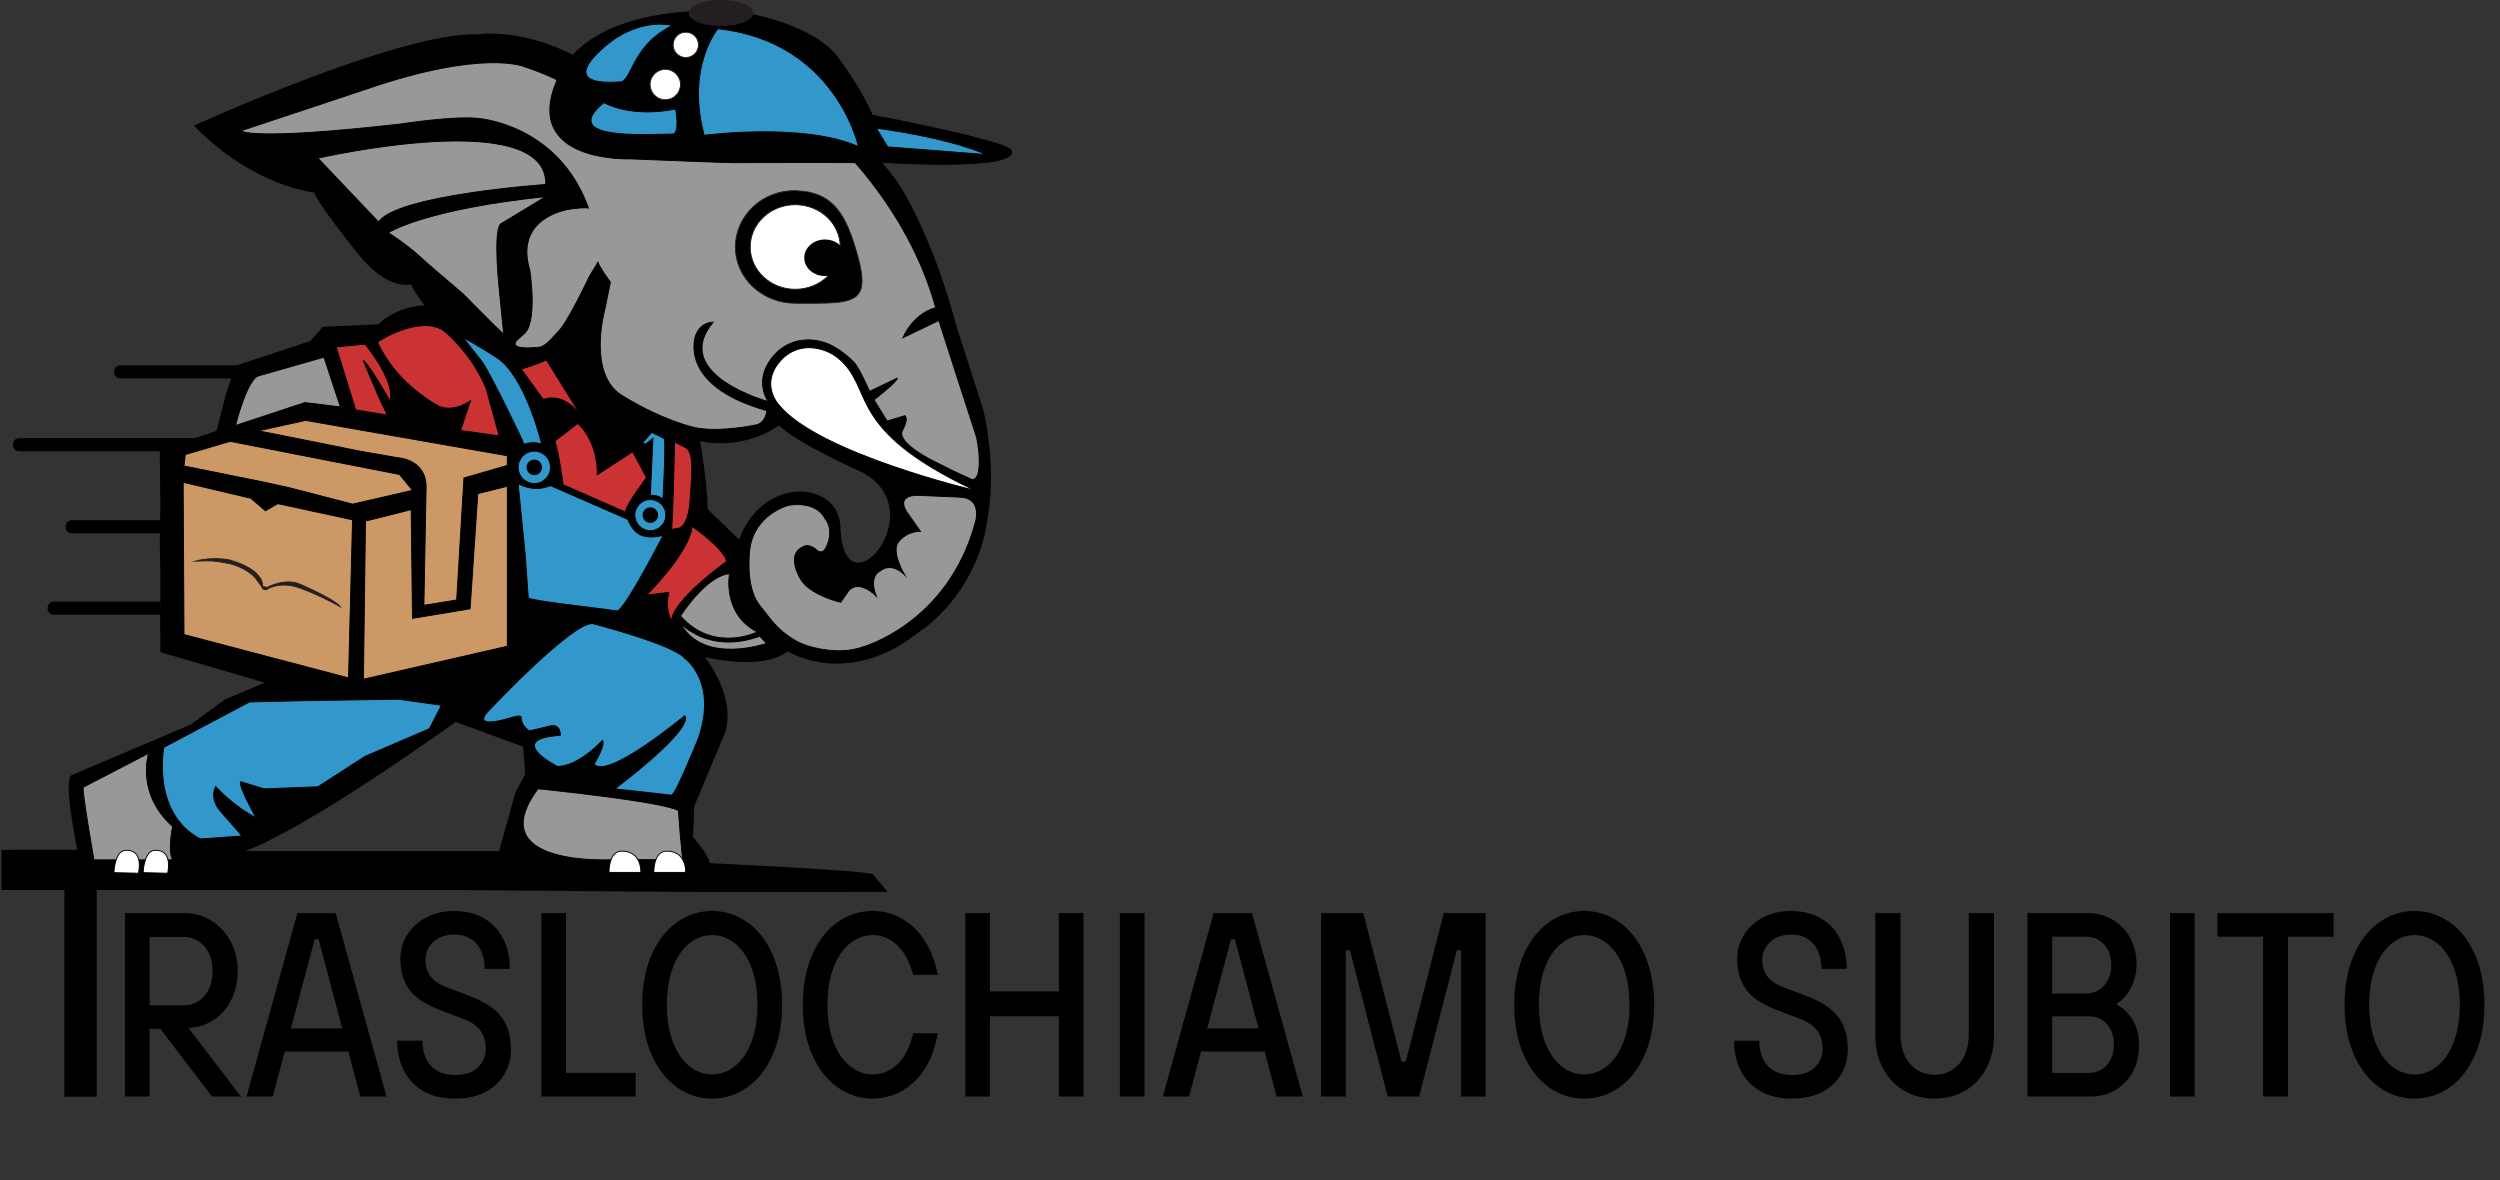 <?xml version="1.0" encoding="UTF-8"?><svg id="Layer_1" xmlns="http://www.w3.org/2000/svg" width="673.69" height="318.02" viewBox="0 0 673.69 318.02"><rect x="0" y="0" width="673.69" height="318.02" fill="#333333" stroke="none"/><defs><style>.cls-1{stroke:#010101;}.cls-1,.cls-2,.cls-3,.cls-4,.cls-5,.cls-6,.cls-7,.cls-8,.cls-9,.cls-10,.cls-11{stroke-miterlimit:10;stroke-width:.25px;}.cls-2{fill:#cb3233;}.cls-2,.cls-3,.cls-4,.cls-5,.cls-6,.cls-7{stroke:#000;}.cls-3{fill:#cb9866;}.cls-4{fill:#3298cb;}.cls-6{fill:#989898;}.cls-12{stroke-width:0px;}.cls-7,.cls-11{fill:#fff;}.cls-8,.cls-9,.cls-11{stroke:#231f20;}.cls-9{fill:#231f20;}.cls-10{fill:#221f1f;stroke:#221f1f;}</style></defs><path class="cls-12" d="m33.68,295.48v-49.43h16.1c2.59,0,4.97.67,7.13,2.01,2.16,1.34,3.89,3.19,5.19,5.54,1.29,2.35,1.94,5.04,1.94,8.05s-.61,5.68-1.84,8.01c-1.22,2.33-2.87,4.13-4.94,5.4-2.07,1.27-4.26,1.91-6.57,1.91h-1.62l.14-2.05,15.68,20.55h-7.77l-13.91-18.22h-2.9v18.22h-6.64Zm16.03-24.57c1.32,0,2.58-.38,3.78-1.13,1.2-.75,2.13-1.82,2.79-3.21.66-1.39.99-3,.99-4.84s-.33-3.52-.99-4.91c-.66-1.39-1.59-2.46-2.79-3.21-1.2-.75-2.46-1.13-3.78-1.13h-9.39v18.43h9.39Z"/><path class="cls-12" d="m66.44,295.48l13.7-49.43h10.31l13.7,49.43h-7.06l-11.23-42.37h-1.06l-11.3,42.37h-7.06Zm8.83-12.14v-6.21h20.26v6.21h-20.26Z"/><path class="cls-12" d="m122.65,296.04c-3.44,0-6.31-.68-8.61-2.05-2.31-1.37-4.05-3.22-5.23-5.58-1.18-2.35-1.77-5.01-1.77-7.98h6.78c0,1.74.31,3.31.92,4.7.61,1.39,1.58,2.5,2.9,3.32,1.32.82,2.99,1.24,5.01,1.24,2.73,0,4.79-.69,6.18-2.08,1.39-1.39,2.08-3.07,2.08-5.05,0-1.83-.47-3.42-1.41-4.77-.94-1.34-2.47-2.41-4.59-3.21l-6.71-2.54c-2.35-.94-4.28-2.01-5.79-3.21-1.51-1.2-2.64-2.67-3.39-4.41-.75-1.74-1.13-3.77-1.13-6.07s.6-4.44,1.8-6.39c1.2-1.95,2.9-3.52,5.08-4.7,2.19-1.18,4.72-1.77,7.59-1.77,3.15,0,5.86.67,8.12,2.01,2.26,1.34,3.98,3.19,5.15,5.54,1.18,2.35,1.77,5.04,1.77,8.05h-6.78c0-1.74-.31-3.32-.92-4.73-.61-1.41-1.53-2.52-2.75-3.32-1.22-.8-2.73-1.2-4.52-1.2-2.35,0-4.24.66-5.65,1.98-1.41,1.32-2.12,2.89-2.12,4.73s.45,3.35,1.34,4.55c.89,1.2,2.33,2.18,4.31,2.93l6.21,2.33c2.59.99,4.7,2.12,6.32,3.39,1.62,1.27,2.84,2.8,3.64,4.59.8,1.79,1.2,3.93,1.2,6.42s-.59,4.68-1.77,6.71c-1.18,2.02-2.88,3.63-5.12,4.8-2.24,1.18-4.95,1.76-8.16,1.76Z"/><path class="cls-12" d="m145.88,295.48v-49.43h6.64v43.07h18.78v6.35h-25.42Z"/><path class="cls-12" d="m191.91,296.04c-3.48,0-6.67-1.03-9.57-3.11-2.9-2.07-5.17-5.02-6.81-8.86-1.65-3.84-2.47-8.27-2.47-13.31s.82-9.47,2.47-13.31c1.65-3.84,3.92-6.79,6.81-8.86s6.08-3.11,9.57-3.11,6.67,1.04,9.57,3.11c2.89,2.07,5.17,5.03,6.81,8.86,1.65,3.84,2.47,8.27,2.47,13.31s-.82,9.47-2.47,13.31c-1.65,3.84-3.92,6.79-6.81,8.86-2.9,2.07-6.08,3.11-9.57,3.11Zm0-6.5c2.26,0,4.33-.76,6.21-2.29,1.88-1.53,3.35-3.72,4.41-6.57,1.06-2.85,1.59-6.15,1.59-9.92s-.53-7.07-1.59-9.92c-1.06-2.85-2.53-5.04-4.41-6.57-1.88-1.53-3.95-2.29-6.21-2.29s-4.33.77-6.21,2.29c-1.88,1.53-3.35,3.72-4.41,6.57-1.06,2.85-1.59,6.16-1.59,9.92s.53,7.07,1.59,9.92c1.06,2.85,2.53,5.04,4.41,6.57,1.88,1.53,3.95,2.29,6.21,2.29Z"/><path class="cls-12" d="m235.12,296.04c-3.48,0-6.66-1.03-9.53-3.11-2.87-2.07-5.13-5.02-6.78-8.86-1.65-3.84-2.47-8.27-2.47-13.31s.82-9.47,2.47-13.31c1.65-3.84,3.91-6.79,6.78-8.86,2.87-2.07,6.05-3.11,9.53-3.11,2.92,0,5.59.71,8.01,2.12,2.42,1.41,4.46,3.4,6.11,5.97,1.65,2.57,2.8,5.61,3.46,9.14h-6.64c-.56-2.26-1.39-4.2-2.47-5.83-1.08-1.62-2.34-2.85-3.78-3.67-1.44-.82-2.98-1.24-4.62-1.24-2.26,0-4.33.77-6.21,2.29-1.88,1.53-3.35,3.72-4.41,6.57-1.06,2.85-1.59,6.16-1.59,9.92s.53,7.07,1.59,9.92c1.06,2.85,2.53,5.04,4.41,6.57,1.88,1.53,3.95,2.29,6.21,2.29,2.59,0,4.85-.95,6.78-2.86,1.93-1.91,3.29-4.65,4.1-8.23h6.64c-.61,3.62-1.74,6.75-3.39,9.39-1.65,2.64-3.7,4.66-6.14,6.07-2.45,1.41-5.13,2.12-8.05,2.12Z"/><path class="cls-12" d="m260.12,295.48v-49.43h6.64v21.11h18.57v-21.11h6.64v49.43h-6.64v-21.61h-18.57v21.61h-6.64Z"/><path class="cls-12" d="m301.78,295.48v-49.43h6.64v49.43h-6.64Z"/><path class="cls-12" d="m313.36,295.48l13.7-49.43h10.31l13.7,49.43h-7.06l-11.23-42.37h-1.06l-11.3,42.37h-7.06Zm8.83-12.14v-6.21h20.26v6.21h-20.26Z"/><path class="cls-12" d="m356.01,295.48v-49.43h11.37l10.31,40.04h1.13l10.24-40.04h11.3v49.43h-6.64v-39.4h-1.13l-10.17,39.4h-8.47l-10.17-39.4h-1.13v39.4h-6.64Z"/><path class="cls-12" d="m426.9,296.04c-3.48,0-6.67-1.03-9.57-3.11-2.9-2.07-5.17-5.02-6.81-8.86-1.65-3.84-2.47-8.27-2.47-13.31s.82-9.47,2.47-13.31c1.65-3.84,3.92-6.79,6.81-8.86s6.08-3.11,9.57-3.11,6.67,1.04,9.57,3.11c2.89,2.07,5.17,5.03,6.81,8.86,1.65,3.84,2.47,8.27,2.47,13.31s-.82,9.47-2.47,13.31c-1.65,3.84-3.92,6.79-6.81,8.86-2.9,2.07-6.08,3.11-9.57,3.11Zm0-6.5c2.26,0,4.33-.76,6.21-2.29,1.88-1.53,3.35-3.72,4.41-6.57,1.06-2.85,1.59-6.15,1.59-9.92s-.53-7.07-1.59-9.92c-1.06-2.85-2.53-5.04-4.41-6.57-1.88-1.53-3.95-2.29-6.21-2.29s-4.33.77-6.21,2.29c-1.88,1.53-3.35,3.72-4.41,6.57-1.06,2.85-1.59,6.16-1.59,9.92s.53,7.07,1.59,9.92c1.06,2.85,2.53,5.04,4.41,6.57,1.88,1.53,3.95,2.29,6.21,2.29Z"/><path class="cls-12" d="m482.89,296.04c-3.44,0-6.31-.68-8.61-2.05-2.31-1.37-4.05-3.22-5.23-5.58-1.18-2.35-1.77-5.01-1.77-7.98h6.78c0,1.74.31,3.31.92,4.7.61,1.39,1.58,2.5,2.9,3.32,1.32.82,2.99,1.24,5.01,1.24,2.73,0,4.79-.69,6.18-2.08,1.39-1.39,2.08-3.07,2.08-5.05,0-1.83-.47-3.42-1.41-4.77-.94-1.34-2.47-2.41-4.59-3.21l-6.71-2.54c-2.35-.94-4.28-2.01-5.79-3.21-1.51-1.2-2.64-2.67-3.39-4.41-.75-1.74-1.13-3.77-1.13-6.07s.6-4.44,1.8-6.39c1.2-1.95,2.9-3.52,5.08-4.7,2.19-1.18,4.72-1.77,7.59-1.77,3.15,0,5.86.67,8.12,2.01,2.26,1.34,3.98,3.19,5.15,5.54,1.18,2.35,1.77,5.04,1.77,8.05h-6.78c0-1.74-.31-3.32-.92-4.73-.61-1.41-1.53-2.52-2.75-3.32-1.22-.8-2.73-1.2-4.52-1.2-2.35,0-4.24.66-5.65,1.98-1.41,1.32-2.12,2.89-2.12,4.73s.45,3.35,1.34,4.55c.89,1.2,2.33,2.18,4.31,2.93l6.21,2.33c2.59.99,4.7,2.12,6.32,3.39,1.62,1.27,2.84,2.8,3.64,4.59.8,1.79,1.2,3.93,1.2,6.42s-.59,4.68-1.77,6.71c-1.18,2.02-2.88,3.63-5.12,4.8-2.24,1.18-4.95,1.76-8.16,1.76Z"/><path class="cls-12" d="m521.37,296.04c-3.11,0-5.87-.72-8.3-2.15-2.43-1.44-4.32-3.45-5.68-6.04-1.37-2.59-2.05-5.6-2.05-9.04v-32.76h6.78v32.62c0,2.17.38,4.07,1.13,5.72.75,1.65,1.84,2.93,3.25,3.85s3.04,1.38,4.87,1.38,3.39-.46,4.8-1.38,2.49-2.2,3.25-3.85c.75-1.65,1.13-3.55,1.13-5.72v-32.62h6.78v32.76c0,3.44-.68,6.45-2.05,9.04-1.37,2.59-3.26,4.6-5.68,6.04-2.42,1.44-5.17,2.15-8.22,2.15Z"/><path class="cls-12" d="m546.36,295.48v-49.43h16.17c2.54,0,4.81.6,6.81,1.8,2,1.2,3.57,2.84,4.7,4.91,1.13,2.07,1.7,4.4,1.7,6.99,0,1.74-.26,3.33-.78,4.77-.52,1.44-1.18,2.65-1.98,3.64-.8.99-1.65,1.74-2.54,2.26v.35c1.65.8,3.06,2.17,4.24,4.09,1.18,1.93,1.76,4.24,1.76,6.92s-.57,4.93-1.69,7.03c-1.13,2.1-2.68,3.73-4.66,4.91-1.98,1.18-4.21,1.77-6.71,1.77h-17.02Zm15.89-27.75c1.22,0,2.35-.33,3.39-.99s1.85-1.56,2.44-2.72c.59-1.15.88-2.46.88-3.92s-.29-2.85-.88-4.02c-.59-1.18-1.4-2.08-2.44-2.72s-2.17-.95-3.39-.95h-9.25v15.32h9.25Zm.78,21.39c1.22,0,2.34-.32,3.35-.95,1.01-.64,1.81-1.54,2.4-2.72.59-1.18.88-2.52.88-4.02,0-2.26-.64-4.08-1.91-5.47-1.27-1.39-2.85-2.08-4.73-2.08h-10.03v15.25h10.03Z"/><path class="cls-12" d="m584.77,295.48v-49.43h6.64v49.43h-6.64Z"/><path class="cls-12" d="m609.84,295.48v-43.07h-12.29v-6.35h31.28v6.35h-12.29v43.07h-6.71Z"/><path class="cls-12" d="m650.65,296.04c-3.48,0-6.67-1.03-9.57-3.11-2.89-2.07-5.17-5.02-6.81-8.86-1.65-3.84-2.47-8.27-2.47-13.31s.82-9.47,2.47-13.31c1.65-3.84,3.92-6.79,6.81-8.86,2.9-2.07,6.08-3.11,9.57-3.11s6.67,1.04,9.57,3.11c2.9,2.07,5.17,5.03,6.81,8.86,1.65,3.84,2.47,8.27,2.47,13.31s-.82,9.47-2.47,13.31c-1.65,3.84-3.92,6.79-6.81,8.86-2.89,2.07-6.08,3.11-9.57,3.11Zm0-6.5c2.26,0,4.33-.76,6.21-2.29,1.88-1.53,3.35-3.72,4.41-6.57,1.06-2.85,1.59-6.15,1.59-9.92s-.53-7.07-1.59-9.92c-1.06-2.85-2.53-5.04-4.41-6.57-1.88-1.53-3.95-2.29-6.21-2.29s-4.33.77-6.21,2.29c-1.88,1.53-3.35,3.72-4.41,6.57-1.06,2.85-1.59,6.16-1.59,9.92s.53,7.07,1.59,9.92c1.06,2.85,2.53,5.04,4.41,6.57,1.88,1.53,3.95,2.29,6.21,2.29Z"/><path class="cls-12" d="m17.35,295.54v-55.99H1.38v-8.26h40.66v8.26h-15.97v55.99h-8.72Z"/><path class="cls-1" d="m64.94,98.58h-32.6c-.84,0-1.51.73-1.51,1.63s.68,1.63,1.51,1.63h.99s29.78,0,29.78,0"/><path class="cls-1" d="m53.66,118.21H5.1c-.84,0-1.51.73-1.51,1.63s.68,1.63,1.51,1.63l.49.02h38.41"/><path class="cls-1" d="m43.3,140.33h-24.01c-.84,0-1.51.73-1.51,1.63s.68,1.63,1.51,1.63h24.01"/><path class="cls-1" d="m43.18,162.24H14.45c-.84,0-1.51.74-1.51,1.64s.68,1.63,1.51,1.63h.86s28.1,0,28.1,0"/><path class="cls-12" d="m264.96,110.41l-7.36-22.97s-4.56-18.63-13.59-34.89c-11.57-20.84-47.06-37.69-47.06-37.69-22.52-5.15-35.48,4.12-35.48,4.12-17.96-12.22-32.68-9.72-32.68-9.72-20.61-.88-76.55,24.59-76.55,24.59,16.24,16.64,32.49,18.01,32.49,18.01.39,2.45,11.39,16.1,11.39,16.1,8.44,10.8,14.62,8.64,14.62,8.64,1.08,2.45,3.73,5.69,3.73,5.69-7.85.29-12.56,5.1-12.56,5.1l-14.92.69-3.37,3.81-20.18,6.69-2.56,7.69-2.55,9.86-15.28,5.15.16,15.31-.16,8,.16,11.14v6.5l-.05,4.83.07,8.69,28.16,8.21-10.8,4.54-9.13,6.73-32.14,13.64c-2.47,1.09,1.53,20.14,1.53,20.14H.4v10.8h116.99s53.87.42,64.86.52c10.99.1,56.94,0,56.94,0l-3.97-4.71c-.96-1.03-43.95-3.02-43.95-3.02-.37-2.43-4.56-7.07-4.56-7.07l.22-3.83.15-4.42,8.32-19.87c3.09-9.72-5.42-20.31-5.42-20.31,17.66,3.68,22.13-1.62,22.13-1.62,17.96,9.42,33.86-3.97,33.86-3.97,17.37-11.26,19.73-29.35,19.73-29.35,3.39-16.1-.74-31.75-.74-31.75Zm-124.81,100.75l-1.28,2.49-4.37,15.69h-68.46c17.32-6.33,56.73-34.79,56.73-34.79l18.22,6.67.53,7.46-1.38,2.48Zm86.36-68.29c0-10.6-10.84-10.45-10.84-10.45-12.81.54-16.49,13-16.49,13l-8.49-8.2c0-6.53-2.01-18.35-2.01-18.35,0,0,10.82,2.83,21.08-4.13l.17-.1c4.5,4.6,21.15,12.04,21.15,12.04,21.56,9.63-3.24,39.62-4.57,16.19Z"/><path class="cls-6" d="m85.68,42.62s61.91-14.17,61.39,7.09c0,0-40.14,2.78-45.05,10.11l-16.34-17.2Z"/><path class="cls-6" d="m147.07,52.98l-12.19,7.38c-2.04,2.15-.35,17.61-.35,17.61l1.2,12.12c-2.45-2.27-10.99-10.94-10.99-10.94l-7.07-6.03-3.16-2.74c-4.79-4.57-9.89-7.67-9.89-7.67,0,0,9.86-6.38,42.45-9.72Z"/><path class="cls-6" d="m242.17,145.97c2.6-3.12,5.89-2.75,5.89-2.75l-3.71-5.29c-3-4.77,3.01-4.45,3.01-4.45l11.13.48c6.38.12,4.37,6.69,4.37,6.69-7.34,27.39-30.47,33.72-30.47,33.72-6.31,2.22-13.6,0-13.6,0-3.92-.93-6.55-3.15-6.55-3.15-2.81-1.81-5.37-5.35-5.37-5.35l-2.37-3.02c-3.75-5.06-2.45-14.77-2.45-14.77,1.21-9.6,10.5-11.93,10.5-11.93,7.73-1.15,9.68,3.45,9.68,3.45,3.05,3.89.05,8.48.05,8.48-.74,1.02-1.79.46-1.79.46-2.51-2.3-3.84-1.32-3.84-1.32-5.47,2.19-.58,9.38-.58,9.38,3.02,4.03,10.47,5.7,10.47,5.7l2.23-3.18c2.87-3.09,7.37,1.51,7.37,1.51-2.15-5.51,1.03-6.74,1.03-6.74,0,0,2.78-2.72,6.62,1.04,0,0-3.83-6.31-1.62-8.96Z"/><path class="cls-6" d="m196.58,154.61s-2.07,10.75,7.5,15.7c0,0-11.77,5.79-20.7-4.32,0,0,6.87-10.85,13.2-11.39Z"/><path class="cls-6" d="m183.38,167.96s7.64,8.5,21.38,3.47l1.8,1.95s-17.02,5.98-23.18-5.42Z"/><path class="cls-6" d="m87.3,96.26l4.42,13.4-9.57-1.18-18.7,6.18s3.24-12.81,6.33-13.4l17.52-5.01Z"/><path class="cls-6" d="m25.32,231.72s-3.35-19.08-2.87-19.59l17.59-9.13s-3.53,10.75,6.48,19.73c0,0-1.4,6.43,0,8.99h-21.2Z"/><path class="cls-6" d="m144.97,212.56s33.21,3.34,37.84,5.86l.48,6.29.65,6.95h-18.7s-35.99,2.11-20.27-19.09Z"/><path class="cls-6" d="m241.81,101.89c-.04,1.01-6.28,5.86-6.28,5.86l3.53,5.7,4.8-1.44s1.14.63-.66,3.97,8.42,8.29,8.42,8.29l5.1,2.55,5.3,2.45c2.35-.14,2.02-6.06,1.47-9.59-.16-1.06-.35-1.9-.49-2.31-.75-2.21-10.01-30.99-10.01-30.99l-9.68,4.64c3.19-6.97,8.83-8.1,8.83-8.1-7.62-27.8-28.3-45.91-28.3-45.91,0,0-19.53-15.51-37.98-16.29,0,0-13.15-.29-18.75,4.22l4.71,7.75-1.67,6.09s-6.17-13.25-28.56-20.71c0,0-10.82-5.14-43.29,6.09l-33.37,11.09s2.31,2.8,43.18-1.86c0,0,14.53-2.26,20.81-1.47,0,0,21.52,1.47,29.66,24.14,0,0-.88-.29-4.91.29,0,0-15.3,1.86-10.89,16.49,0,0,2.04,13.05-1.2,16.78l-2.19,1.99c.26-.2-3.66,2.96,6.02,1.94,1.74-.18,4.58-3.78,4.58-3.78,2.61-1.95,8.86-15.36,8.86-15.36l2.29-3.74c.52,1.58,3.35,5.37,3.35,5.37l-1.47,7.2s-4.93,17.57,4.67,23.38c11.02,6.77,19.3,8.54,19.3,8.54,6.45,1.55,16.74-.66,16.74-.66,2.65-.55,2.94-3.83,2.94-3.83-24.44-6.85-19.21-20.32-19.21-20.32,1.4-3.68,4.71-3.53,4.71-3.53-11.78,14.13,14.87,21.4,14.87,21.4,0,0-4.3-5.64,1.38-12.29,5.49-6.44,13.12-3.8,13.12-3.8,4.34,1.03,8.54,5.45,8.54,5.45,1.59,1.69,4.24,7.88,4.24,7.88l7.46-3.57Z"/><path class="cls-7" d="m225.67,96.35c10.33,8.3,1.34,18.97,36.97,35.78,0,0-42.03-9.96-52.67-22.93,0,0-5.13-5.33,0-11.58,5.05-6.15,12.48-3.86,15.7-1.27Z"/><path class="cls-7" d="m167.68,229.35c5.36.11,5.01,5.74,5.01,5.74h-8.58s-.18-5.82,3.58-5.74Z"/><path class="cls-7" d="m179.76,229.35c5.36.11,5.01,5.74,5.01,5.74h-8.58s-.18-5.82,3.58-5.74Z"/><path class="cls-7" d="m45.2,235.31l-6.63-.15s.19-6.49,3.63-6.01c0,0,4.2-.37,3,6.16Z"/><path class="cls-7" d="m37.33,235.31l-6.63-.15s.19-6.49,3.63-6.01c0,0,4.2-.37,3,6.16Z"/><path class="cls-4" d="m125.03,91.11c1.96.98,8.99,5.16,10.31,6.38,6.94,6.43,10.62,22.23,10.62,22.23,0,0-1.82-.97-4.82,0l-.44-1.26s-8.8-18.49-10.86-21.09l-4.81-6.07"/><path class="cls-4" d="m178.62,134.63s.96-16.41.28-16.51l-3.29-1.62-2.43,2.8.81.39,1.96-1.57-.7,15.36s2.24-.27,3.37,1.15Z"/><path class="cls-4" d="m148.34,130.86l20.89,9.13s.27,1.22,1.64,2.85c2.65,3.14,7.85,1.39,7.85,1.39,0,0-10.11,19.72-12.37,20.4l-8.59-1.12s-13.24-1.53-15.4-2.32l-.83-11.78-1.91-19.1s4.01,2.58,8.72.55Z"/><path class="cls-4" d="m132.35,190.85s22.13-23.48,27.43-22.79c0,0,21.89,5.7,24.73,9.33,0,0,9.03,6.28,3.63,21.69,0,0-6.18,15.32-7.21,15.19,0,0-13.45-1.52-15.24-1.69,0,0,21.38-15.97,18.84-19.73,0,0-21.02,17.48-24.44,13.03,0,0,3.13-4.93,2.28-6.4,0,0-6.18,6.92-12.15,7.07,0,0-14.5-7.4.81-8.39,0,0,.11-3.28-2.87-2.5l-5.52,1.31s-2.25-1.4-2.17-3.68c0,0,0-.85-3.08.21,0,0-11.59,3.63-5.05-2.63Z"/><path class="cls-4" d="m118.95,190.04l-3.24,6.33-17.27,7.41-12.76,8.23-14.5.57-6.3-1.93c-.88.88,4.12,9.72,4.12,9.72-6.09-3.09-10.89-8.42-10.89-8.42-1.62,3.24.93,6.25.93,6.25l6.18,7.08-11.27.79c-13.25-7.07-9.78-24.69-9.78-24.69l23.06-12.22,15.31-.35,24.85-.38,11.56,1.62Z"/><circle class="cls-4" cx="143.98" cy="125.94" r="4.36"/><circle class="cls-4" cx="175.25" cy="138.81" r="4.18"/><circle class="cls-12" cx="143.98" cy="125.94" r="2.09"/><circle class="cls-12" cx="175.25" cy="138.81" r="2.09"/><path class="cls-2" d="m90.59,93.5l7.75-.77s8.24,9.79,6.77,15.31c0,0-5.89-10.31-7.21-10.89,0,0,5.59,13.69,6.62,14.72l-8.67-1.41-5.26-16.95Z"/><path class="cls-2" d="m101.73,92.14s11.48-7.51,17.96-2.94c0,0,7.51,6.04,11.34,15.61l3.48,12.66-10.4-1.47,2.65-7.95s-4.56,3.17-8.42,1.42c0,0-11.46-5.69-16.61-17.32Z"/><path class="cls-2" d="m146.43,107.69s4.92-2.49,10.05,4.17l-9.23-14.87s-3.05,1.43-6.81,2.45l5.99,8.24Z"/><path class="cls-2" d="m149.54,118.84l6.14-4.72s5.36,4.24,5.28,13.8l9.53-6.2,3.73,7.01s-5.33,6.92-5.72,9.25l-16.77-7.36s-.94-7.74-2.19-11.77Z"/><path class="cls-2" d="m181.78,119.08s-.31,17.27-.79,23.56l1.92-.29s2.6-.39,3.07-7.71c.47-7.33,1.06-12.51-1.15-13.99l-3.05-1.56Z"/><path class="cls-2" d="m186.5,141.82s8.23,5.66,9.37,9.42c0,0-14.88,10.62-14.88,16.12,0,0-1.93-3.06-.73-7.73l-6.04.74s11.68-11.52,12.28-18.55Z"/><polygon class="cls-3" points="71.54 137.64 67.62 134.29 49.36 129.97 49.58 171 93.92 182.68 95 140.08 74.85 135.73 71.54 137.64"/><polygon class="cls-3" points="78.42 131.54 95 135.85 111.15 132.13 107.66 127.86 90.19 124.45 62.02 118.93 49.92 122.49 49.58 125.57 71.35 129.97 78.42 131.54"/><path class="cls-3" d="m107.34,123.37s7.78.42,7.48,8.27l-.59,31.46,8.83-1.42,1.96-32.88,11.68-3.39v-2.59l-54.37-9.53-12.69,2.8,27.41,5.49,10.28,1.79Z"/><polygon class="cls-3" points="136.71 131.03 128.76 133.02 126.68 164.06 111.15 166.63 110.8 137.33 98.49 140.43 97.94 183.03 136.71 174.14 136.71 131.03"/><path class="cls-8" d="m230.43,66.56c4.86,15.74.48,15.19-16.13,15.16-8.91-.02-16.13-6.79-16.13-15.16s7.24-15.34,16.13-15.16c9.82.2,13.28,5.93,16.13,15.16Z"/><ellipse class="cls-11" cx="214.3" cy="66.56" rx="12.13" ry="11.4"/><ellipse class="cls-12" cx="222.31" cy="69.46" rx="5.59" ry="4.92"/><path class="cls-5" d="m199.14,3.36s16.79,1.96,25.52,10.76c0,0,6.3,7.79,10.42,16.92,0,0,36.69,6.95,37.47,9.58,1.61,5.4-33.03,3.22-33.03,3.22h-7.7s-11.39-.05-11.39-.05l-21.98.04s1.06.21-28.56-1.02c0,0-29.44,1.18-19.78-21.3C159.78-.95,199.14,3.36,199.14,3.36Z"/><ellipse class="cls-9" cx="194.29" cy="3.51" rx="8.57" ry="3.39"/><path class="cls-4" d="m193.46,7.75s-8.64,10.17-3.7,28.71c0,0,26.85-3.54,41.57,3.05,0,0-6.06-28.32-37.87-31.76Z"/><path class="cls-4" d="m167.6,22.03c2.77-1.29,3.24-10.15,13.59-15.15,0,0-7-2.1-15.72,3.7,0,0-18.4,13.08,2.13,11.45Z"/><circle class="cls-11" cx="179.28" cy="22.78" r="4.1"/><path class="cls-4" d="m182.08,29.38s1.23,6.74-.88,6.74c-6.32,0-31,1.89-18.45-8.48,0,0,6.75,4.2,19.33,1.75Z"/><path class="cls-4" d="m236.14,34.53l3.09,5.05,26.46,2.06s-8.29-4.16-29.55-7.11Z"/><circle class="cls-11" cx="184.81" cy="12.09" r="3.42"/><path class="cls-10" d="m53.37,151.2c3.61-.17,4.37-.09,8.01.58,2.97.54,6.24,2.44,7.43,3.96,1.95,2.49,2.05,2.99,2.05,2.99l.86.19s3.41-2.5,9.09-.47c5.38,1.92,10.91,5.05,10.91,5.05-1.6-2.08-10.8-6.04-10.8-6.04-4.12-1.84-8.95.85-8.95.85l-1.2-.31s.72-4.44-9.15-7.16c0,0-4.57-.88-8.99.39l.74-.04Z"/></svg>